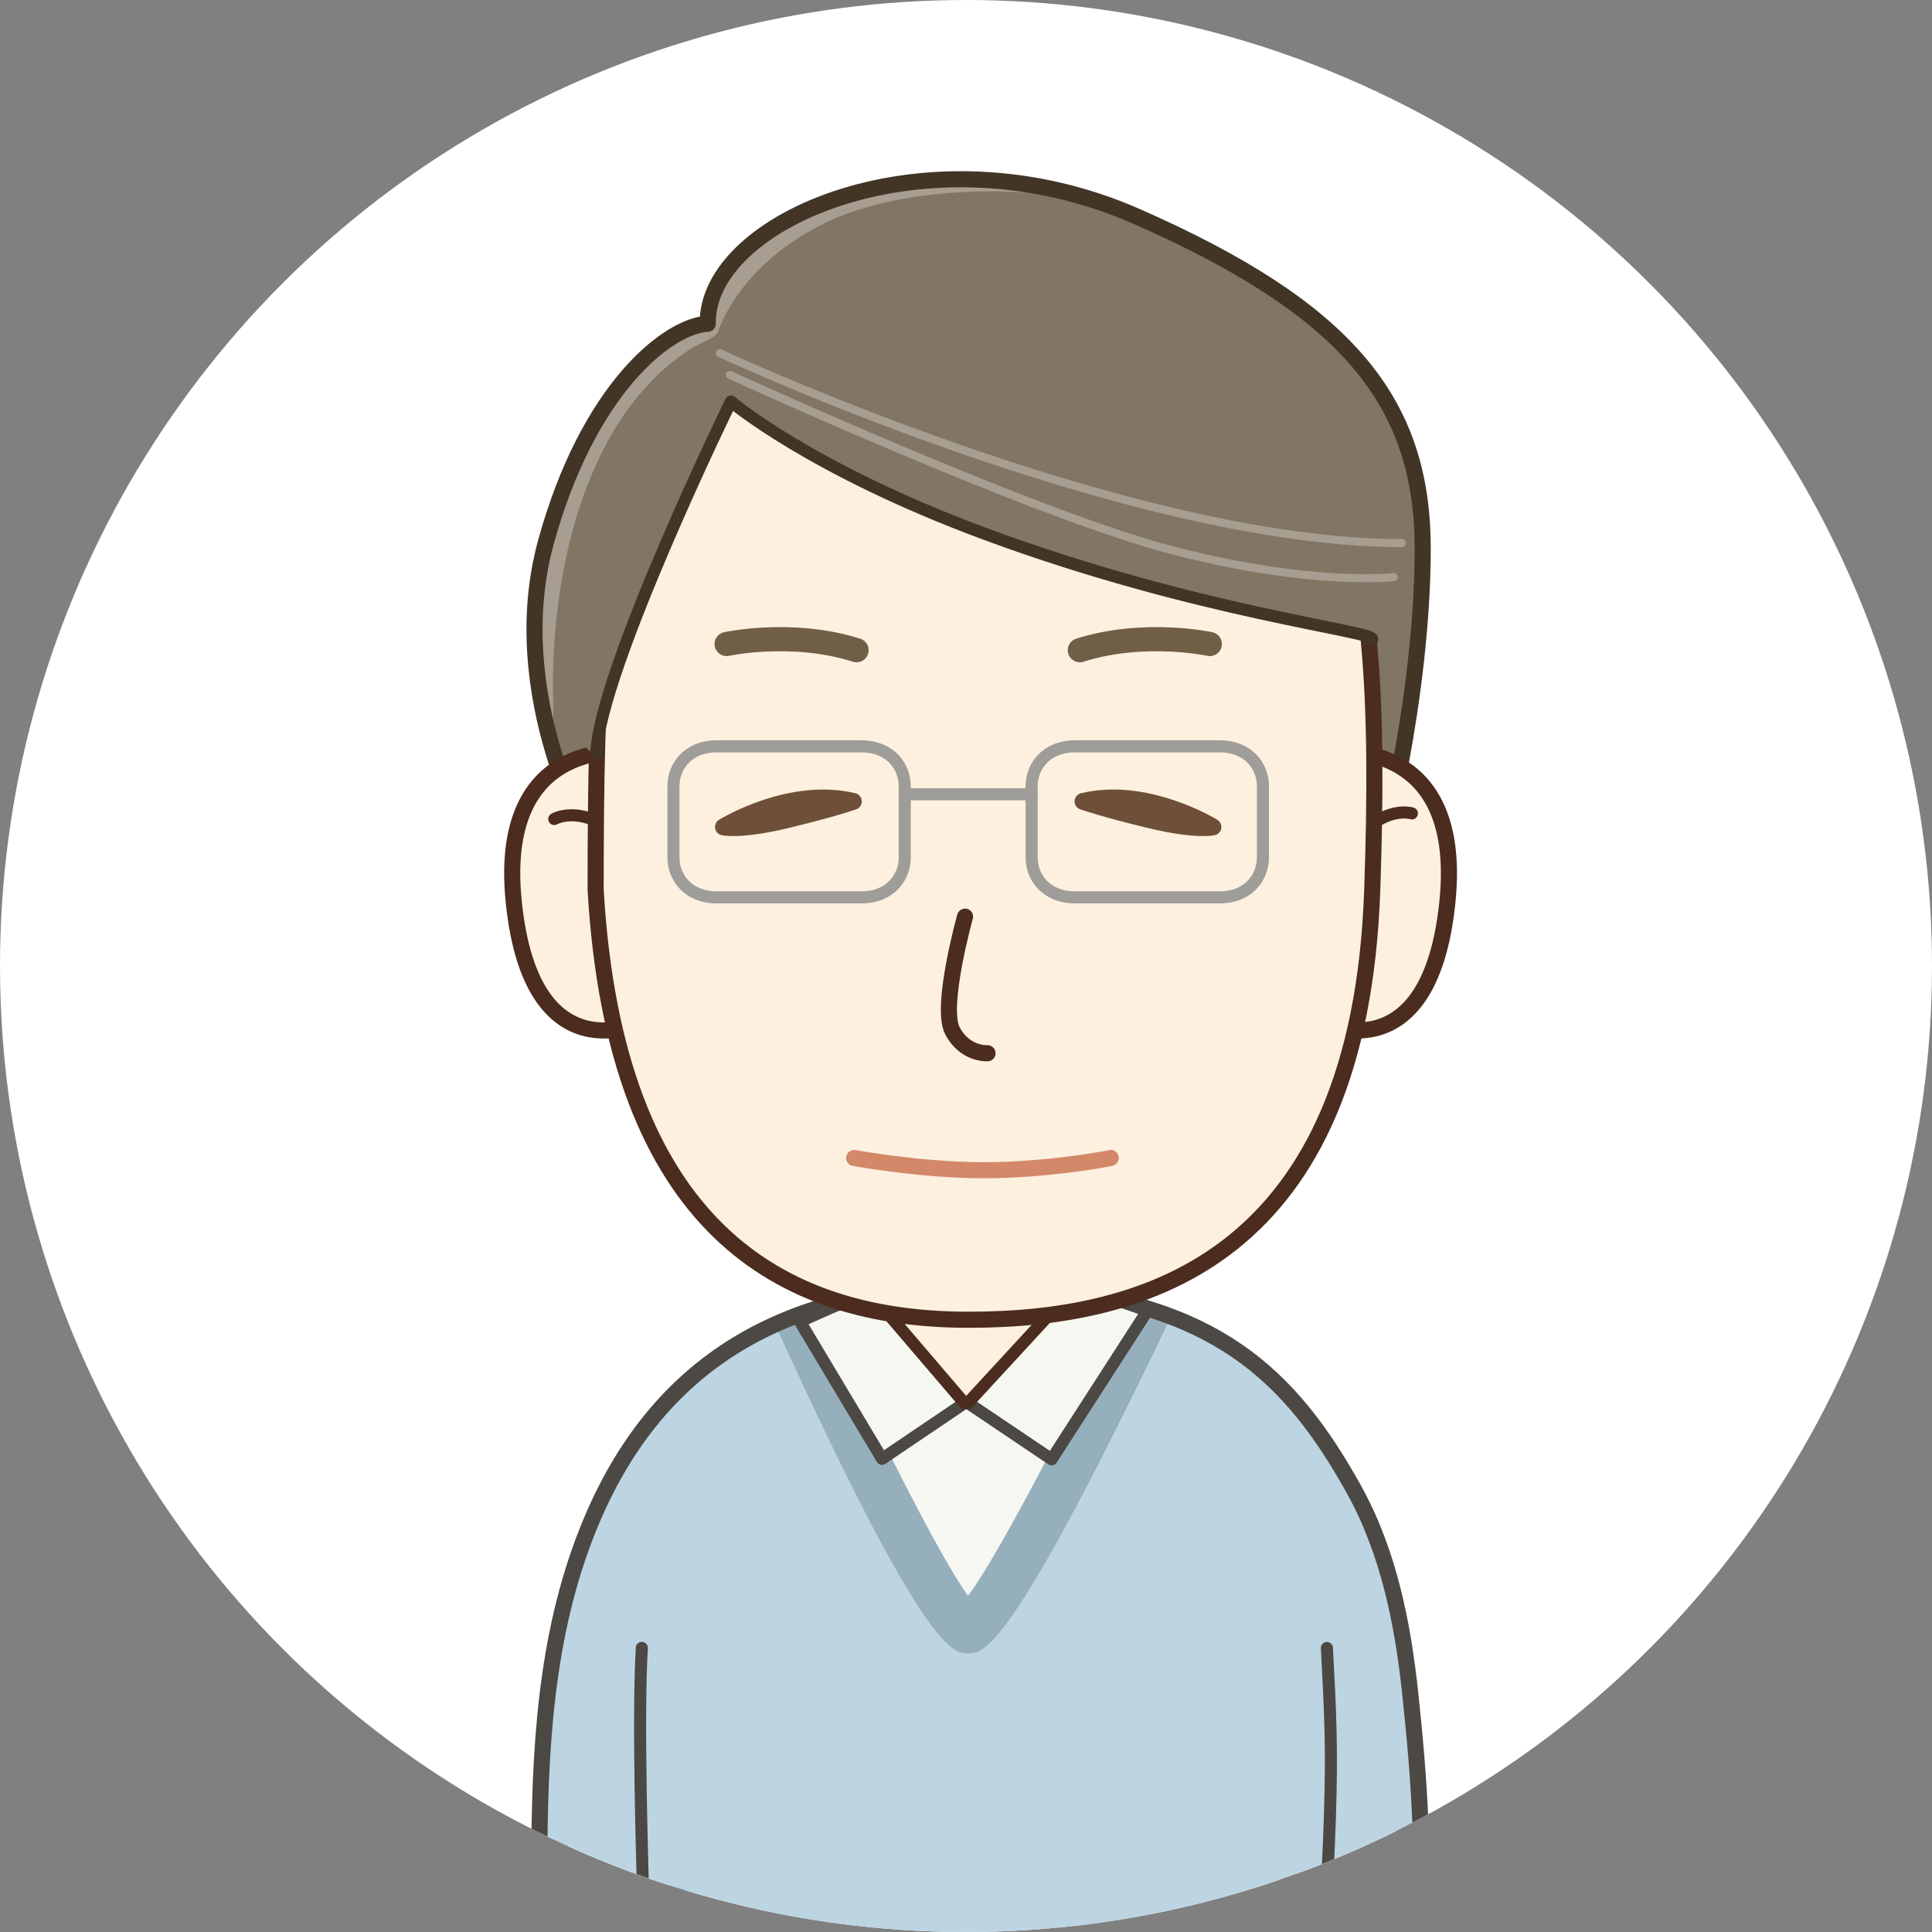 <?xml version="1.0" encoding="UTF-8"?>
<svg id="_レイヤー_1" data-name="レイヤー 1" xmlns="http://www.w3.org/2000/svg" width="120" height="120" xmlns:xlink="http://www.w3.org/1999/xlink" viewBox="0 0 120 120">
  <rect x="0" y="0" width="120" height="120" fill="#808080" stroke="none"/>
  <defs>
    <style>
      .cls-1, .cls-2, .cls-3, .cls-4, .cls-5, .cls-6, .cls-7, .cls-8, .cls-9, .cls-10, .cls-11 {
        fill: none;
      }

      .cls-1, .cls-2, .cls-3, .cls-4, .cls-5, .cls-7, .cls-8, .cls-9, .cls-12, .cls-13, .cls-10, .cls-11, .cls-14 {
        stroke-linecap: round;
        stroke-linejoin: round;
      }

      .cls-1, .cls-2, .cls-12, .cls-14 {
        stroke: #4b2c1e;
      }

      .cls-1, .cls-3, .cls-4, .cls-9, .cls-13, .cls-14 {
        stroke-width: .75px;
      }

      .cls-15 {
        fill: #96afbd;
      }

      .cls-15, .cls-16, .cls-6, .cls-17, .cls-18, .cls-19, .cls-20, .cls-21 {
        stroke-width: 0px;
      }

      .cls-16 {
        fill: #6d5037;
      }

      .cls-3 {
        stroke: #9e9d9a;
      }

      .cls-4, .cls-5, .cls-13 {
        stroke: #4c4843;
      }

      .cls-7, .cls-9 {
        stroke: #423526;
      }

      .cls-17 {
        fill: #817563;
      }

      .cls-22 {
        clip-path: url(#clippath-1);
      }

      .cls-18, .cls-20 {
        fill: #fff;
      }

      .cls-8 {
        stroke: #d3886a;
      }

      .cls-12, .cls-14 {
        fill: #fdf0df;
      }

      .cls-23 {
        clip-path: url(#clippath);
      }

      .cls-19 {
        fill: #bdd5e2;
      }

      .cls-13, .cls-21 {
        fill: #f7f7f1;
      }

      .cls-10 {
        stroke: #705f46;
        stroke-width: 1.5px;
      }

      .cls-11 {
        stroke: #fff;
        stroke-width: .5px;
      }

      .cls-11, .cls-20 {
        opacity: .3;
      }
    </style>
    <clipPath id="clippath">
      <circle class="cls-6" cx="60" cy="60" r="60"/>
    </clipPath>
    <clipPath id="clippath-1">
      <path class="cls-6" d="m87.606,105.309c-.467-4.458-1.349-8.908-3.521-12.815-3.952-7.109-8.677-11.649-20.199-12.519-.107-.008-.214-.016-.322-.023-1.18-.078-2.363-.104-3.545-.082-12.668.234-20.253,5.919-23.974,16.379-2.398,6.741-2.576,14.007-2.544,21.135.014,3.2.144,6.399.37,9.59.058.826,1.183,9.689,1.449,9.689l5.39-.087.217,4.14h40.192l.217-4.14,5.617-.087s.612-6.357,1.115-12.801c.432-5.537.262-11.119-.286-16.639-.057-.576-.115-1.156-.176-1.738Z"/>
    </clipPath>
  </defs>
  <circle class="cls-18" cx="60" cy="60" r="60"/>
  <g class="cls-23">
    <g>
      <path class="cls-12" d="m37.886,95.646s-2.71,9.384-3.013,17.492c-.303,8.108-.319,17.392.285,21.522s1.056,7.353,4.023,6.926,3.491-3.271,3.491-3.271l-1.222-41.901-3.565-.767Z"/>
      <path class="cls-12" d="m84.16,95.646s2.71,9.384,3.013,17.492c.303,8.108.485,17.588-.119,21.718-.604,4.13-1.279,6.77-4.19,6.73-2.994-.041-3.491-3.272-3.491-3.272l1.222-41.901,3.565-.767Z"/>
      <path class="cls-19" d="m87.606,105.309c-.467-4.458-1.349-8.908-3.521-12.815-3.952-7.109-8.677-11.649-20.199-12.519-.107-.008-.214-.016-.322-.023-1.18-.078-2.363-.104-3.545-.082-12.668.234-20.253,5.919-23.974,16.379-2.398,6.741-2.576,14.007-2.544,21.135.014,3.2.144,6.399.37,9.59.058.826,1.183,9.689,1.449,9.689l5.39-.087.217,4.14h40.192l.217-4.14,5.617-.087s.612-6.357,1.115-12.801c.432-5.537.262-11.119-.286-16.639-.057-.576-.115-1.156-.176-1.738Z"/>
      <path class="cls-21" d="m63.886,79.975c-.107-.008-.214-.016-.322-.023-1.18-.078-2.363-.104-3.545-.082-6.236.115-6.938.781-10.329,2.227.211.461,8.708,19.035,10.438,19.035,1.673,0,10.363-18.099,11.138-19.72-1.514-.484-3.899-1.174-7.38-1.437Z"/>
      <g class="cls-22">
        <path class="cls-15" d="m60.128,102.7c-.927,0-2.652,0-11.75-19.913-.355-.778-.055-1.716.669-2.098.726-.38,1.601-.059,1.955.718,3.352,7.337,7.401,15.36,9.128,17.708,1.655-2.209,5.625-9.616,9.835-18.419.369-.77,1.251-1.075,1.967-.679.718.395,1.002,1.34.634,2.11-9.84,20.572-11.467,20.572-12.439,20.572Z"/>
      </g>
      <path class="cls-5" d="m87.606,105.309c-.467-4.458-1.349-8.908-3.521-12.815-3.952-7.109-8.677-11.649-20.199-12.519-.107-.008-.214-.016-.322-.023-1.18-.078-2.363-.104-3.545-.082-12.668.234-20.253,5.919-23.974,16.379-2.398,6.741-2.576,14.007-2.544,21.135.014,3.2.144,6.399.37,9.59.058.826,1.183,9.689,1.449,9.689l5.39-.087.217,4.14h40.192l.217-4.14,5.617-.087s.612-6.357,1.115-12.801c.432-5.537.262-11.119-.286-16.639-.057-.576-.115-1.156-.176-1.738Z"/>
      <path class="cls-4" d="m40.71,136.576s-1.331-26.038-.844-34.224"/>
      <path class="cls-4" d="m81.321,136.576c1.528-26.112,1.529-25.902,1.096-34.216"/>
      <path class="cls-13" d="m60.019,87.071l5.298,3.568,5.949-9.227c-2.063-.702-2.676-1.012-4.851-1.281l-.124.134-6.164,6.687-.109.118Z"/>
      <path class="cls-13" d="m54.785,90.609l5.235-3.538-.099-.118-5.622-6.57c-1.912.368-2.816.93-4.618,1.693l5.104,8.533Z"/>
      <polygon class="cls-14" points="60.108 87.149 66.271 80.462 66.271 76.336 54.094 76.336 54.094 80.36 59.9 87.149 60.108 87.149"/>
      <path class="cls-17" d="m36.778,52.496s-5.485-9.273-2.873-18.807c2.612-9.534,7.575-13.452,10.057-13.583-.131-6.4,13.583-12.407,26.643-6.661,13.06,5.747,17.762,11.493,17.762,20.635s-2.612,19.591-3.004,19.721l-48.585-1.306Z"/>
      <path class="cls-20" d="m43.031,21.59c.297-.186,1.448-.649,1.563-.962,0,0,1.196-4.159,6.768-6.835,4.262-2.047,11.532-2.471,17.137-1.167-12.387-4.276-24.661,1.423-24.538,7.479-2.481.131-7.444,4.049-10.057,13.583-1.302,4.751-.592,9.436.447,12.943.008-.411.039-.85.037-.942-.017-1.015-.037-2.031-.041-3.047-.032-7.263,2.042-16.904,8.682-21.052Z"/>
      <path class="cls-7" d="m85.363,53.802c.392-.131,3.004-10.579,3.004-19.721s-4.702-14.889-17.762-20.635c-13.06-5.747-26.774.261-26.643,6.661-2.481.131-7.444,4.049-10.057,13.583-2.612,9.534,2.873,18.807,2.873,18.807l48.585,1.306Z"/>
      <path class="cls-12" d="m81.897,46.749s9.127-1.698,8.004,9.273c-1.123,10.971-8.004,7.444-8.004,7.444v-16.717Z"/>
      <path class="cls-12" d="m39.914,46.749s-9.127-1.698-8.004,9.273c1.123,10.971,8.004,7.444,8.004,7.444v-16.717Z"/>
      <path class="cls-12" d="m61.201,17.738c-22.856,0-24.205,11.083-24.205,37.526,1.219,21.002,11.537,26.708,23.16,26.708,11.101,0,24.292-3.878,25.076-26.708.78-22.737-1.175-37.526-24.031-37.526Z"/>
      <path class="cls-1" d="m34.427,50.871s.868-.522,2.328,0"/>
      <path class="cls-1" d="m85.427,51.045c1.305-.837,2.268-.524,2.268-.524"/>
      <path class="cls-17" d="m37.039,46.749c.261-5.224,8.359-21.811,8.359-21.811,0,0,5.017,3.982,15.803,8.228,11.46,4.511,24.031,6.008,24.031,6.53l1.132-.044-3.57-14.105s-10.448-8.533-10.448-8.272-21.767-.871-21.767-.871l-9.295,6.966s-6.555,13.909-6.381,14.171c.111.167.368,5.112.961,7.771.336,1.506,1.175,1.437,1.175,1.437Z"/>
      <path class="cls-9" d="m85.232,39.697c0-.522-10.896-1.666-24.031-6.53-10.87-4.025-15.803-8.228-15.803-8.228,0,0-8.097,16.587-8.359,21.811"/>
      <path class="cls-2" d="m59.941,56.936s-1.567,5.594-.784,7.087,2.177,1.396,2.177,1.396"/>
      <g>
        <path class="cls-3" d="m41.828,48.835c0-1.238.91-2.478,2.683-2.478h9.002c1.773,0,2.683,1.24,2.683,2.478v4.423c0,1.238-.91,2.478-2.683,2.478h-9.002c-1.773,0-2.683-1.24-2.683-2.478v-4.423Z"/>
        <path class="cls-3" d="m78.445,48.835c0-1.238-.91-2.478-2.683-2.478h-9.002c-1.773,0-2.683,1.24-2.683,2.478v4.423c0,1.238.91,2.478,2.683,2.478h9.002c1.773,0,2.683-1.24,2.683-2.478v-4.423Z"/>
        <line class="cls-3" x1="56.197" y1="49.334" x2="64.076" y2="49.334"/>
      </g>
      <g>
        <path class="cls-16" d="m53.128,49.269c-4.101-.992-8.291,1.541-8.468,1.65-.18.111-.276.319-.242.528.034.209.19.377.395.425.05.012.274.058.729.058.637,0,1.725-.091,3.414-.496,2.848-.684,4.168-1.145,4.223-1.165.218-.077.36-.288.348-.519-.011-.231-.173-.427-.399-.481Z"/>
        <path class="cls-16" d="m75.612,50.919c-.177-.109-4.374-2.642-8.468-1.65-.226.054-.388.25-.399.481-.012.231.13.442.348.519.055.019,1.375.481,4.222,1.165,1.69.406,2.777.496,3.415.496.454,0,.679-.046.729-.058.206-.048.362-.216.396-.425.033-.209-.063-.417-.243-.528Z"/>
      </g>
      <g>
        <path class="cls-10" d="m45.13,40.001s4.064-.886,8.072.384"/>
        <path class="cls-10" d="m75.143,40.001s-4.064-.886-8.072.384"/>
      </g>
      <path class="cls-11" d="m86.561,35.844s-4.985.588-13.625-1.633c-8.64-2.22-27.603-10.927-27.603-10.927"/>
      <path class="cls-11" d="m87.069,33.732c-17.084,0-42.362-11.798-42.362-11.798"/>
      <path class="cls-8" d="m68.991,71.923c-.131.044-4.006.773-7.968.762-3.94-.011-7.968-.762-7.968-.762"/>
    </g>
  </g>
</svg>